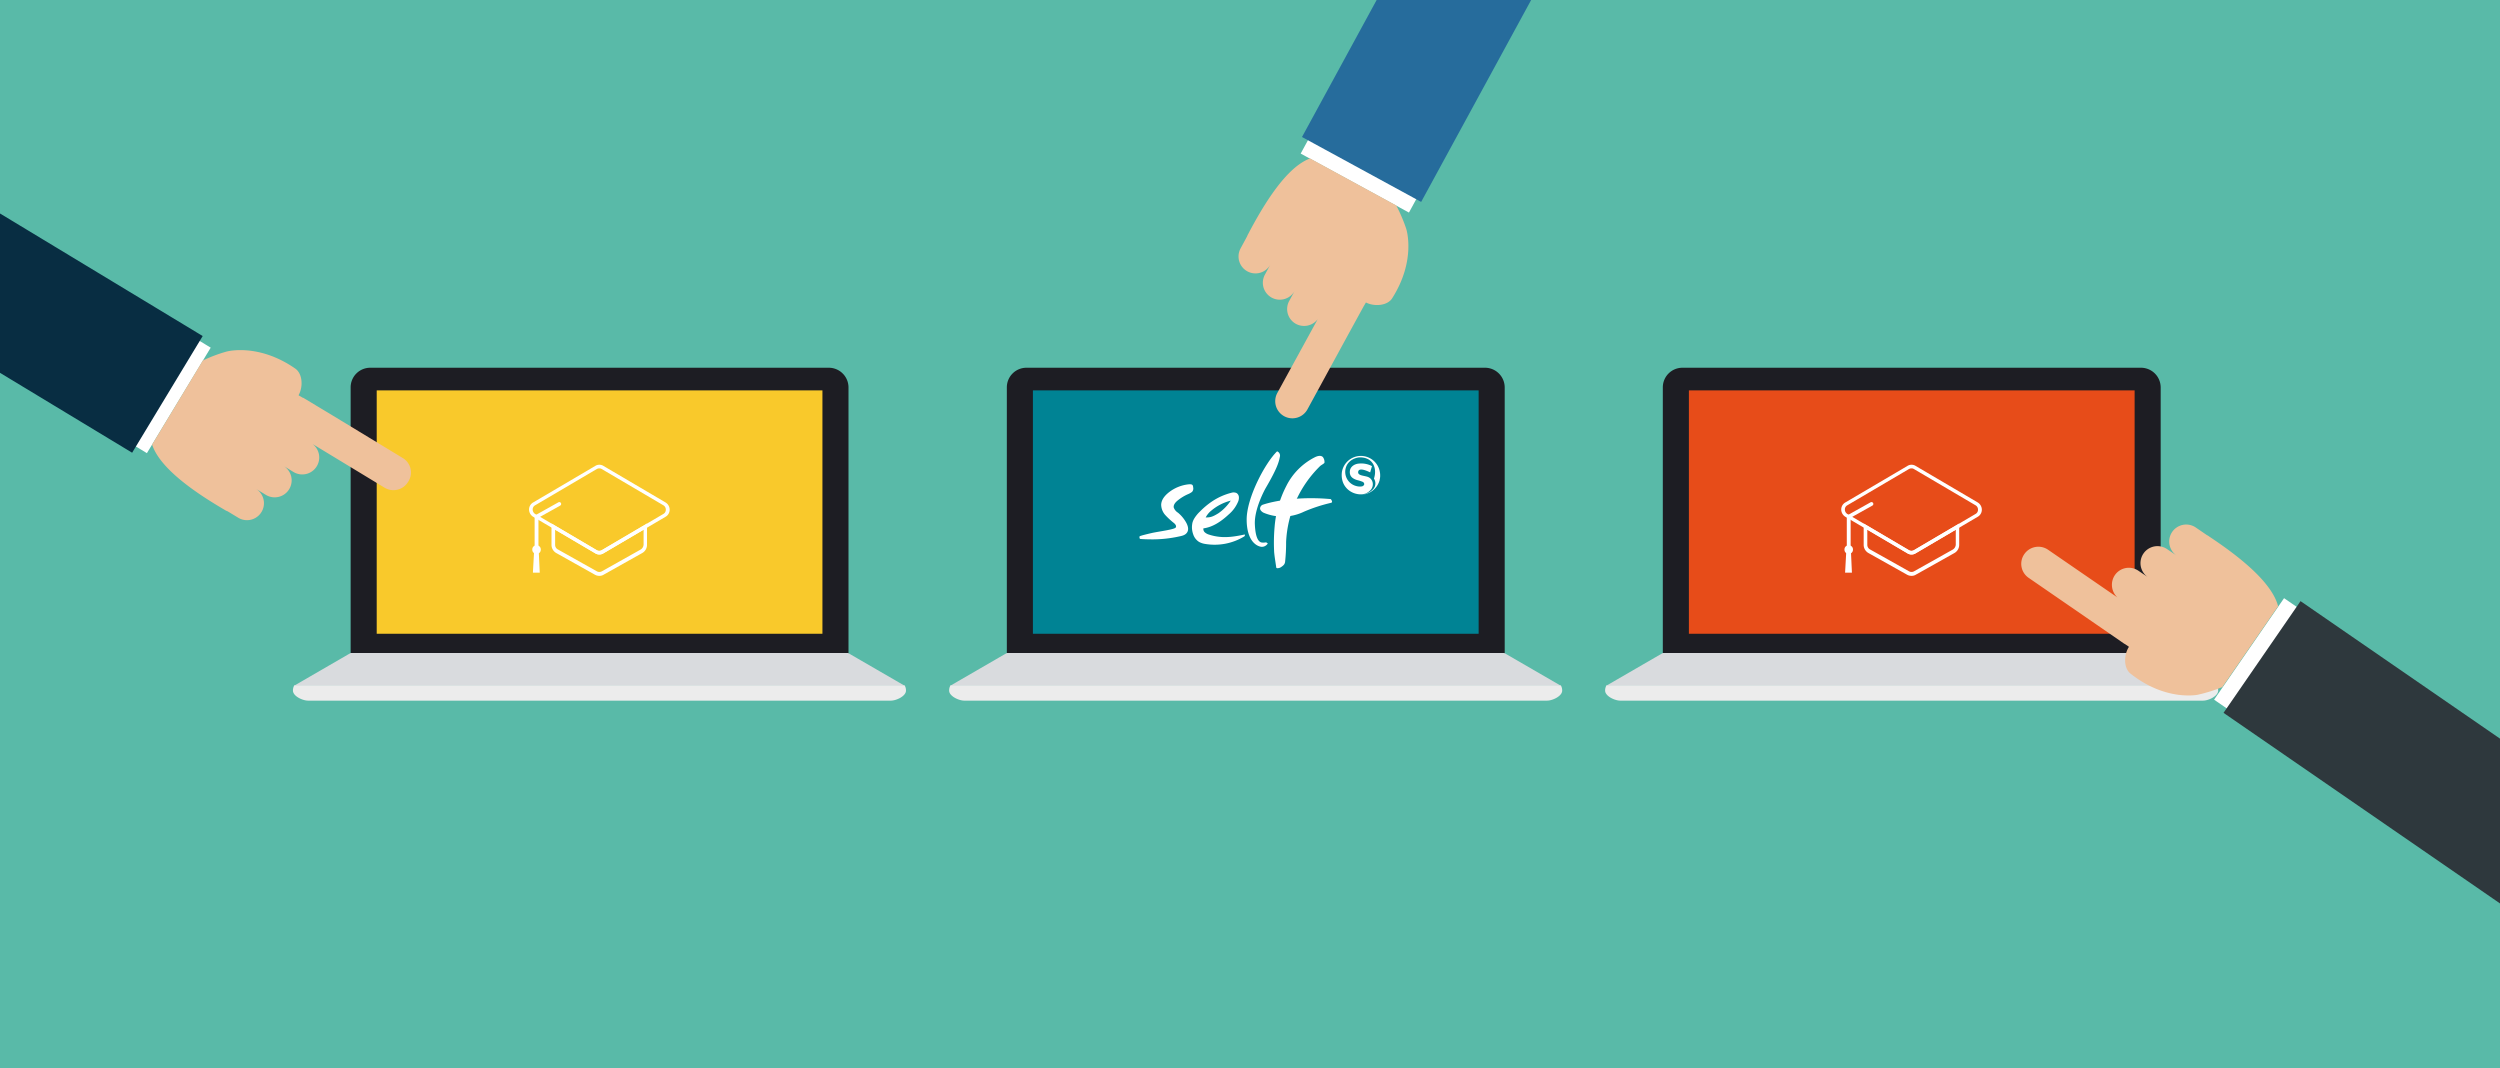 <svg id="Capa_1" data-name="Capa 1" xmlns="http://www.w3.org/2000/svg" viewBox="0 0 1170 500"><title>elegir-plataforma-elearning-lms</title><rect width="1170" height="500" style="fill:#59baa8"/><path d="M1002,172.1H787.4a9.18,9.18,0,0,0-9.2,9.2V305.6a9.18,9.18,0,0,0,9.2,9.2H1002a9.18,9.18,0,0,0,9.2-9.2V181.3A9.24,9.24,0,0,0,1002,172.1Z" style="fill:#1d1d23"/><rect x="790.4" y="182.7" width="208.6" height="113.9" style="fill:#e74c19"/><polygon points="778.2 305.6 751.6 321 1037.6 321 1011 305.6 778.2 305.6" style="fill:#d9dbde"/><path d="M751.8,320.8a4.75,4.75,0,0,0-.6,2.4c0,2.6,4.5,4.7,7.1,4.7H1031c2.6,0,7.1-2.1,7.1-4.7a4.75,4.75,0,0,0-.6-2.4H751.8Z" style="fill:#ececec"/><path d="M894.6,259.5a3.61,3.61,0,0,1-2-.6l-28.9-17a4,4,0,0,1-2-3.4,3.79,3.79,0,0,1,2-3.4l28.9-17a3.61,3.61,0,0,1,2-.6h0a3.61,3.61,0,0,1,2,.6l28.9,17a4,4,0,0,1,2,3.4,3.79,3.79,0,0,1-2,3.4l-28.9,17A3.61,3.61,0,0,1,894.6,259.5Zm0-40.3a2.66,2.66,0,0,0-1.2.3l-28.9,17a2.19,2.19,0,0,0-1.1,2,2.43,2.43,0,0,0,1.1,2l28.9,17a2.35,2.35,0,0,0,2.3,0l28.9-17a2.19,2.19,0,0,0,1.1-2,2.31,2.31,0,0,0-1.1-2l-28.9-17A2,2,0,0,0,894.6,219.2Z" style="fill:#fff"/><path d="M894.6,269.5a4.28,4.28,0,0,1-2.2-.6l-18-10.1a4.41,4.41,0,0,1-2.2-3.8V245l21.2,12.5a2.35,2.35,0,0,0,2.3,0L916.9,245v10a4.37,4.37,0,0,1-2.2,3.8l-18,10.1A3.7,3.7,0,0,1,894.6,269.5Zm-20.7-21.6v7a2.44,2.44,0,0,0,1.4,2.3l18,10.1a2.44,2.44,0,0,0,2.6,0l18-10.1a2.88,2.88,0,0,0,1.4-2.3v-7l-18.7,11a3.63,3.63,0,0,1-4,0Z" style="fill:#fff"/><path d="M865.2,257.1a0.9,0.9,0,0,1-.9-0.9V241.3l11.1-6.2a0.87,0.87,0,0,1,.9,1.5l-10.2,5.7v13.9A0.9,0.9,0,0,1,865.2,257.1Z" style="fill:#fff"/><circle cx="865.2" cy="257.2" r="2" style="fill:#fff"/><polygon points="866.7 268 863.5 268 864.1 257.2 866.2 257.2 866.7 268" style="fill:#fff"/><path d="M695,172.1H480.4a9.18,9.18,0,0,0-9.2,9.2V305.6a9.18,9.18,0,0,0,9.2,9.2H695a9.18,9.18,0,0,0,9.2-9.2V181.3A9.24,9.24,0,0,0,695,172.1Z" style="fill:#1d1d23"/><rect x="483.4" y="182.7" width="208.6" height="113.9" style="fill:#008394"/><polygon points="471.2 305.6 444.6 321 730.6 321 704 305.6 471.2 305.6" style="fill:#d9dbde"/><path d="M444.8,320.8a4.75,4.75,0,0,0-.6,2.4c0,2.6,4.5,4.7,7.1,4.7H724c2.6,0,7.1-2.1,7.1-4.7a4.75,4.75,0,0,0-.6-2.4H444.8Z" style="fill:#ececec"/><path d="M645.71,224.41a8.63,8.63,0,0,0,.21-1.45v-0.12c0-.09,0-0.18,0-0.27s0-.1,0-0.15a8.54,8.54,0,0,0-.2-1.81A9,9,0,0,0,628,221c-0.67,5.81,3,9.19,6.63,10.08,2.47,0.6,4.81.34,6.75-1.7s1.25-5.45-1.48-6.27c-2-.59-4.66-0.59-4.25-2.43s3.64-.57,5.59.4c0.24-.81.59-2.08,0.85-2.94a10.75,10.75,0,0,0-5.91-1.2c-2.34.11-4.19,1.52-4.42,3.34-0.28,2.25.74,3.58,3.37,4.4a16.06,16.06,0,0,1,2.5.78,1.2,1.2,0,0,1,.82,1.25,1.41,1.41,0,0,1-1.2.94,5.73,5.73,0,0,1-2.29-.13,6.84,6.84,0,0,1-5.11-8.63c1.09-3.75,5-4.84,6.59-4.84,6.4,0,8.1,5.41,6.57,9.92a4.23,4.23,0,0,1,.47,3.55c-0.66,2-3.76,4-6.69,4a9.17,9.17,0,0,0,8.86-6.76C645.66,224.64,645.68,224.53,645.71,224.41Z" style="fill:#fff"/><path d="M570.44,251.2a23.33,23.33,0,0,1-4.61-1,5.25,5.25,0,0,1-1.9-1,2.12,2.12,0,0,1-.74-1.92c4.55-.6,8.5-3.41,11.86-6.53a15.86,15.86,0,0,0,4.46-6.17,4.53,4.53,0,0,0,.28-2.1,2.37,2.37,0,0,0-1.11-1.75,3.4,3.4,0,0,0-2.42-.1,29.07,29.07,0,0,0-9.17,4.13,36.82,36.82,0,0,0-5.54,4.66,16,16,0,0,0-2.56,3.12,7.78,7.78,0,0,0-.93,2.11,11.23,11.23,0,0,0-.23,2.22,10.07,10.07,0,0,0,.59,3.2,6.59,6.59,0,0,0,2.8,3.58,8.75,8.75,0,0,0,2.92.93,26.63,26.63,0,0,0,18.2-3.55,0.74,0.74,0,0,0,.2-0.9C578.52,251,574.48,251.69,570.44,251.2Zm-3.72-12.09a22.93,22.93,0,0,1,9.28-4.82,21.92,21.92,0,0,1-5.79,5.92c-2.55,1.57-3.71,2-5.94,1.95A10,10,0,0,1,566.72,239.1Z" style="fill:#fff"/><path d="M593.33,254.34a3.28,3.28,0,0,1-2.89,1.58c-1.91-.14-6.93-2.26-7-12.63s8.75-26.75,14.23-32.06a2.1,2.1,0,0,1,1.31,2.53c-0.41,2-.82,4.74-6.71,14.78,0,0-5.32,9.39-5,16.82s2.24,8.23,3,8.49a5,5,0,0,0,1.94,0,0.91,0.91,0,0,1,.77.24Z" style="fill:#fff"/><path d="M550.23,246.88a1.11,1.11,0,0,0,.09-0.17c0.29-.69-0.32-1.42-0.89-1.91a33.75,33.75,0,0,1-4-3.67,7.46,7.46,0,0,1-2-4.93c0.11-2.81,2.37-5,4.72-6.6a18.24,18.24,0,0,1,7.43-2.85c2.66-.39,2.71.25,2.84,1.45a2.3,2.3,0,0,1-.54,2,8.46,8.46,0,0,1-2.05,1.14,21.24,21.24,0,0,0-4.73,2.93c-1,.82-2,2-1.79,3.23a4.65,4.65,0,0,0,2,2.45,16.45,16.45,0,0,1,3.8,4.58c0.77,1.38,1.33,3.12.55,4.49s-2.24,1.71-3.63,2a58.58,58.58,0,0,1-13.83,1.4c-0.71,0-3.85-.08-4.69-0.22a1.36,1.36,0,0,1-.18-1.18c0.2-.31,5-1.41,5.79-1.59C542.61,248.67,549.63,247.81,550.23,246.88Z" style="fill:#fff"/><path d="M599.53,265.41a2.83,2.83,0,0,1-1.54.5,0.61,0.61,0,0,1-.71-0.3c-0.23-1.83-.95-5.95-1-7.79a83.82,83.82,0,0,1,.25-11.43,50.36,50.36,0,0,1,5.49-19,30.08,30.08,0,0,1,13.52-13.49c1.17-.55,2.77-0.92,3.61.07a3.81,3.81,0,0,1,.7,2.59c-0.17.44-1.52,1.05-2.11,1.63a53.08,53.08,0,0,0-15.84,35.49,82.83,82.83,0,0,1-.49,9.41C601.18,264,600.95,264.45,599.53,265.41Z" style="fill:#fff"/><path d="M591.29,236.11s12.12-4.29,31.53-2.53c0,0,1.31,1.55,0,1.77a74.46,74.46,0,0,0-12.54,4.11,22.91,22.91,0,0,1-19,.46s-1.57-.8-1.57-2A2,2,0,0,1,591.29,236.11Z" style="fill:#fff"/><path d="M387.9,172.1H173.3a9.18,9.18,0,0,0-9.2,9.2V305.6a9.18,9.18,0,0,0,9.2,9.2H387.9a9.18,9.18,0,0,0,9.2-9.2V181.3A9.24,9.24,0,0,0,387.9,172.1Z" style="fill:#1d1d23"/><rect x="176.3" y="182.7" width="208.6" height="113.9" style="fill:#f9c92b"/><polygon points="164.1 305.6 137.5 321 423.5 321 396.9 305.6 164.1 305.6" style="fill:#d9dbde"/><path d="M137.7,320.8a4.75,4.75,0,0,0-.6,2.4c0,2.6,4.5,4.7,7.1,4.7H416.9c2.6,0,7.1-2.1,7.1-4.7a4.75,4.75,0,0,0-.6-2.4H137.7Z" style="fill:#ececec"/><path d="M280.5,259.5a3.61,3.61,0,0,1-2-.6l-28.9-17a4,4,0,0,1-2-3.4,3.79,3.79,0,0,1,2-3.4l28.9-17a3.61,3.61,0,0,1,2-.6h0a3.61,3.61,0,0,1,2,.6l28.9,17a4,4,0,0,1,2,3.4,3.79,3.79,0,0,1-2,3.4l-28.9,17A3.61,3.61,0,0,1,280.5,259.5Zm0-40.3a2.66,2.66,0,0,0-1.2.3l-28.9,17a2.19,2.19,0,0,0-1.1,2,2.43,2.43,0,0,0,1.1,2l28.9,17a2.35,2.35,0,0,0,2.3,0l28.9-17a2.19,2.19,0,0,0,1.1-2,2.31,2.31,0,0,0-1.1-2l-28.9-17A2,2,0,0,0,280.5,219.2Z" style="fill:#fff"/><path d="M280.5,269.5a4.28,4.28,0,0,1-2.2-.6l-18-10.1a4.41,4.41,0,0,1-2.2-3.8V245l21.2,12.5a2.35,2.35,0,0,0,2.3,0L302.8,245v10a4.37,4.37,0,0,1-2.2,3.8l-18,10.1A3.7,3.7,0,0,1,280.5,269.5Zm-20.7-21.6v7a2.44,2.44,0,0,0,1.4,2.3l18,10.1a2.44,2.44,0,0,0,2.6,0l18-10.1a2.88,2.88,0,0,0,1.4-2.3v-7l-18.7,11a3.63,3.63,0,0,1-4,0Z" style="fill:#fff"/><path d="M251.1,257.1a0.9,0.9,0,0,1-.9-0.9V241.3l11.1-6.2a0.87,0.87,0,0,1,.9,1.5L252,242.3v13.9A0.9,0.9,0,0,1,251.1,257.1Z" style="fill:#fff"/><circle cx="251.1" cy="257.2" r="2" style="fill:#fff"/><polygon points="252.6 268 249.4 268 250 257.2 252.1 257.2 252.6 268" style="fill:#fff"/><rect x="40.84" y="162.57" width="57.7" height="32.7" transform="translate(-119.47 145.95) rotate(-58.83)" style="fill:#fff"/><rect x="-41.97" y="28.63" width="63.5" height="204.7" transform="matrix(0.52, -0.86, 0.86, 0.52, -117, 54.45)" style="fill:#082d42"/><path d="M188.5,214.36l-33.12-20.1-12.93-7.77a1.79,1.79,0,0,0-.78-0.36l-1.6-.92-0.35-.24c2.15-3.76,2-9.94-1.49-12.44-17.4-12.13-32.19-8-32.19-8a67.8,67.8,0,0,0-11.12,4.2L71.18,208.06c3.74,11.41,20.71,22.81,34.05,30.6h0a4.44,4.44,0,0,0,1.23.59l5.27,3.19a7.94,7.94,0,0,0,8.15-13.62l4.59,2.81A7.94,7.94,0,0,0,132.63,218l4.59,2.81a7.94,7.94,0,0,0,9.09-13L180,228.25a8,8,0,0,0,11-2.75A7.88,7.88,0,0,0,188.5,214.36Z" style="fill:#efc19b"/><rect x="1037.12" y="296.56" width="57.7" height="32.7" transform="translate(203.4 1013.03) rotate(-55.42)" style="fill:#fff"/><rect x="1111.09" y="263.13" width="63.5" height="204.7" transform="translate(193.36 1099.07) rotate(-55.42)" style="fill:#2e383d"/><path d="M949.42,270.44l31.94,22L993.78,301a2.51,2.51,0,0,0,.69.41l1.48,1,0.39,0.31c-2.38,3.65-2.61,9.85.73,12.52,16.62,13.16,31.6,9.88,31.6,9.88a75.16,75.16,0,0,0,11.38-3.56l26.11-37.85c-3.05-11.67-19.29-24-32.21-32.59h0a7.46,7.46,0,0,0-1.18-.73l-5.13-3.51a7.95,7.95,0,1,0-9,13.11l-4.44-3a7.95,7.95,0,1,0-9,13.11l-4.44-3a7.92,7.92,0,0,0-11,2.06,8.08,8.08,0,0,0,1.18,10.43l-32.43-22.3a8,8,0,0,0-11.15,2.06A7.94,7.94,0,0,0,949.42,270.44Z" style="fill:#efc19b"/><rect x="625.53" y="42.47" width="32.7" height="57.7" transform="translate(272.18 600.87) rotate(-61.42)" style="fill:#fff"/><rect x="583.84" y="-42.31" width="204.7" height="63.5" transform="translate(367.19 597.06) rotate(-61.42)" style="fill:#266c9c"/><path d="M611.87,191.61l18.52-34,7.27-13.28c0.13-.29.33-0.51,0.39-0.73L639,142l0.26-.44c3.84,2,10.05,1.61,12.3-2,11.38-17.92,6.55-32.5,6.55-32.5a74.9,74.9,0,0,0-4.66-10.91l-40.33-22c-11.28,4.18-21.82,21.78-29,35.41h0c-0.26.44-.39,0.87-0.58,1.23l-2.94,5.44a7.93,7.93,0,1,0,13.93,7.59l-2.55,4.71a7.93,7.93,0,1,0,13.93,7.59l-2.55,4.71a7.9,7.9,0,0,0,3.17,10.76,8,8,0,0,0,10.16-2.22L597.8,183.88A8,8,0,1,0,611.87,191.61Z" style="fill:#efc19b"/></svg>